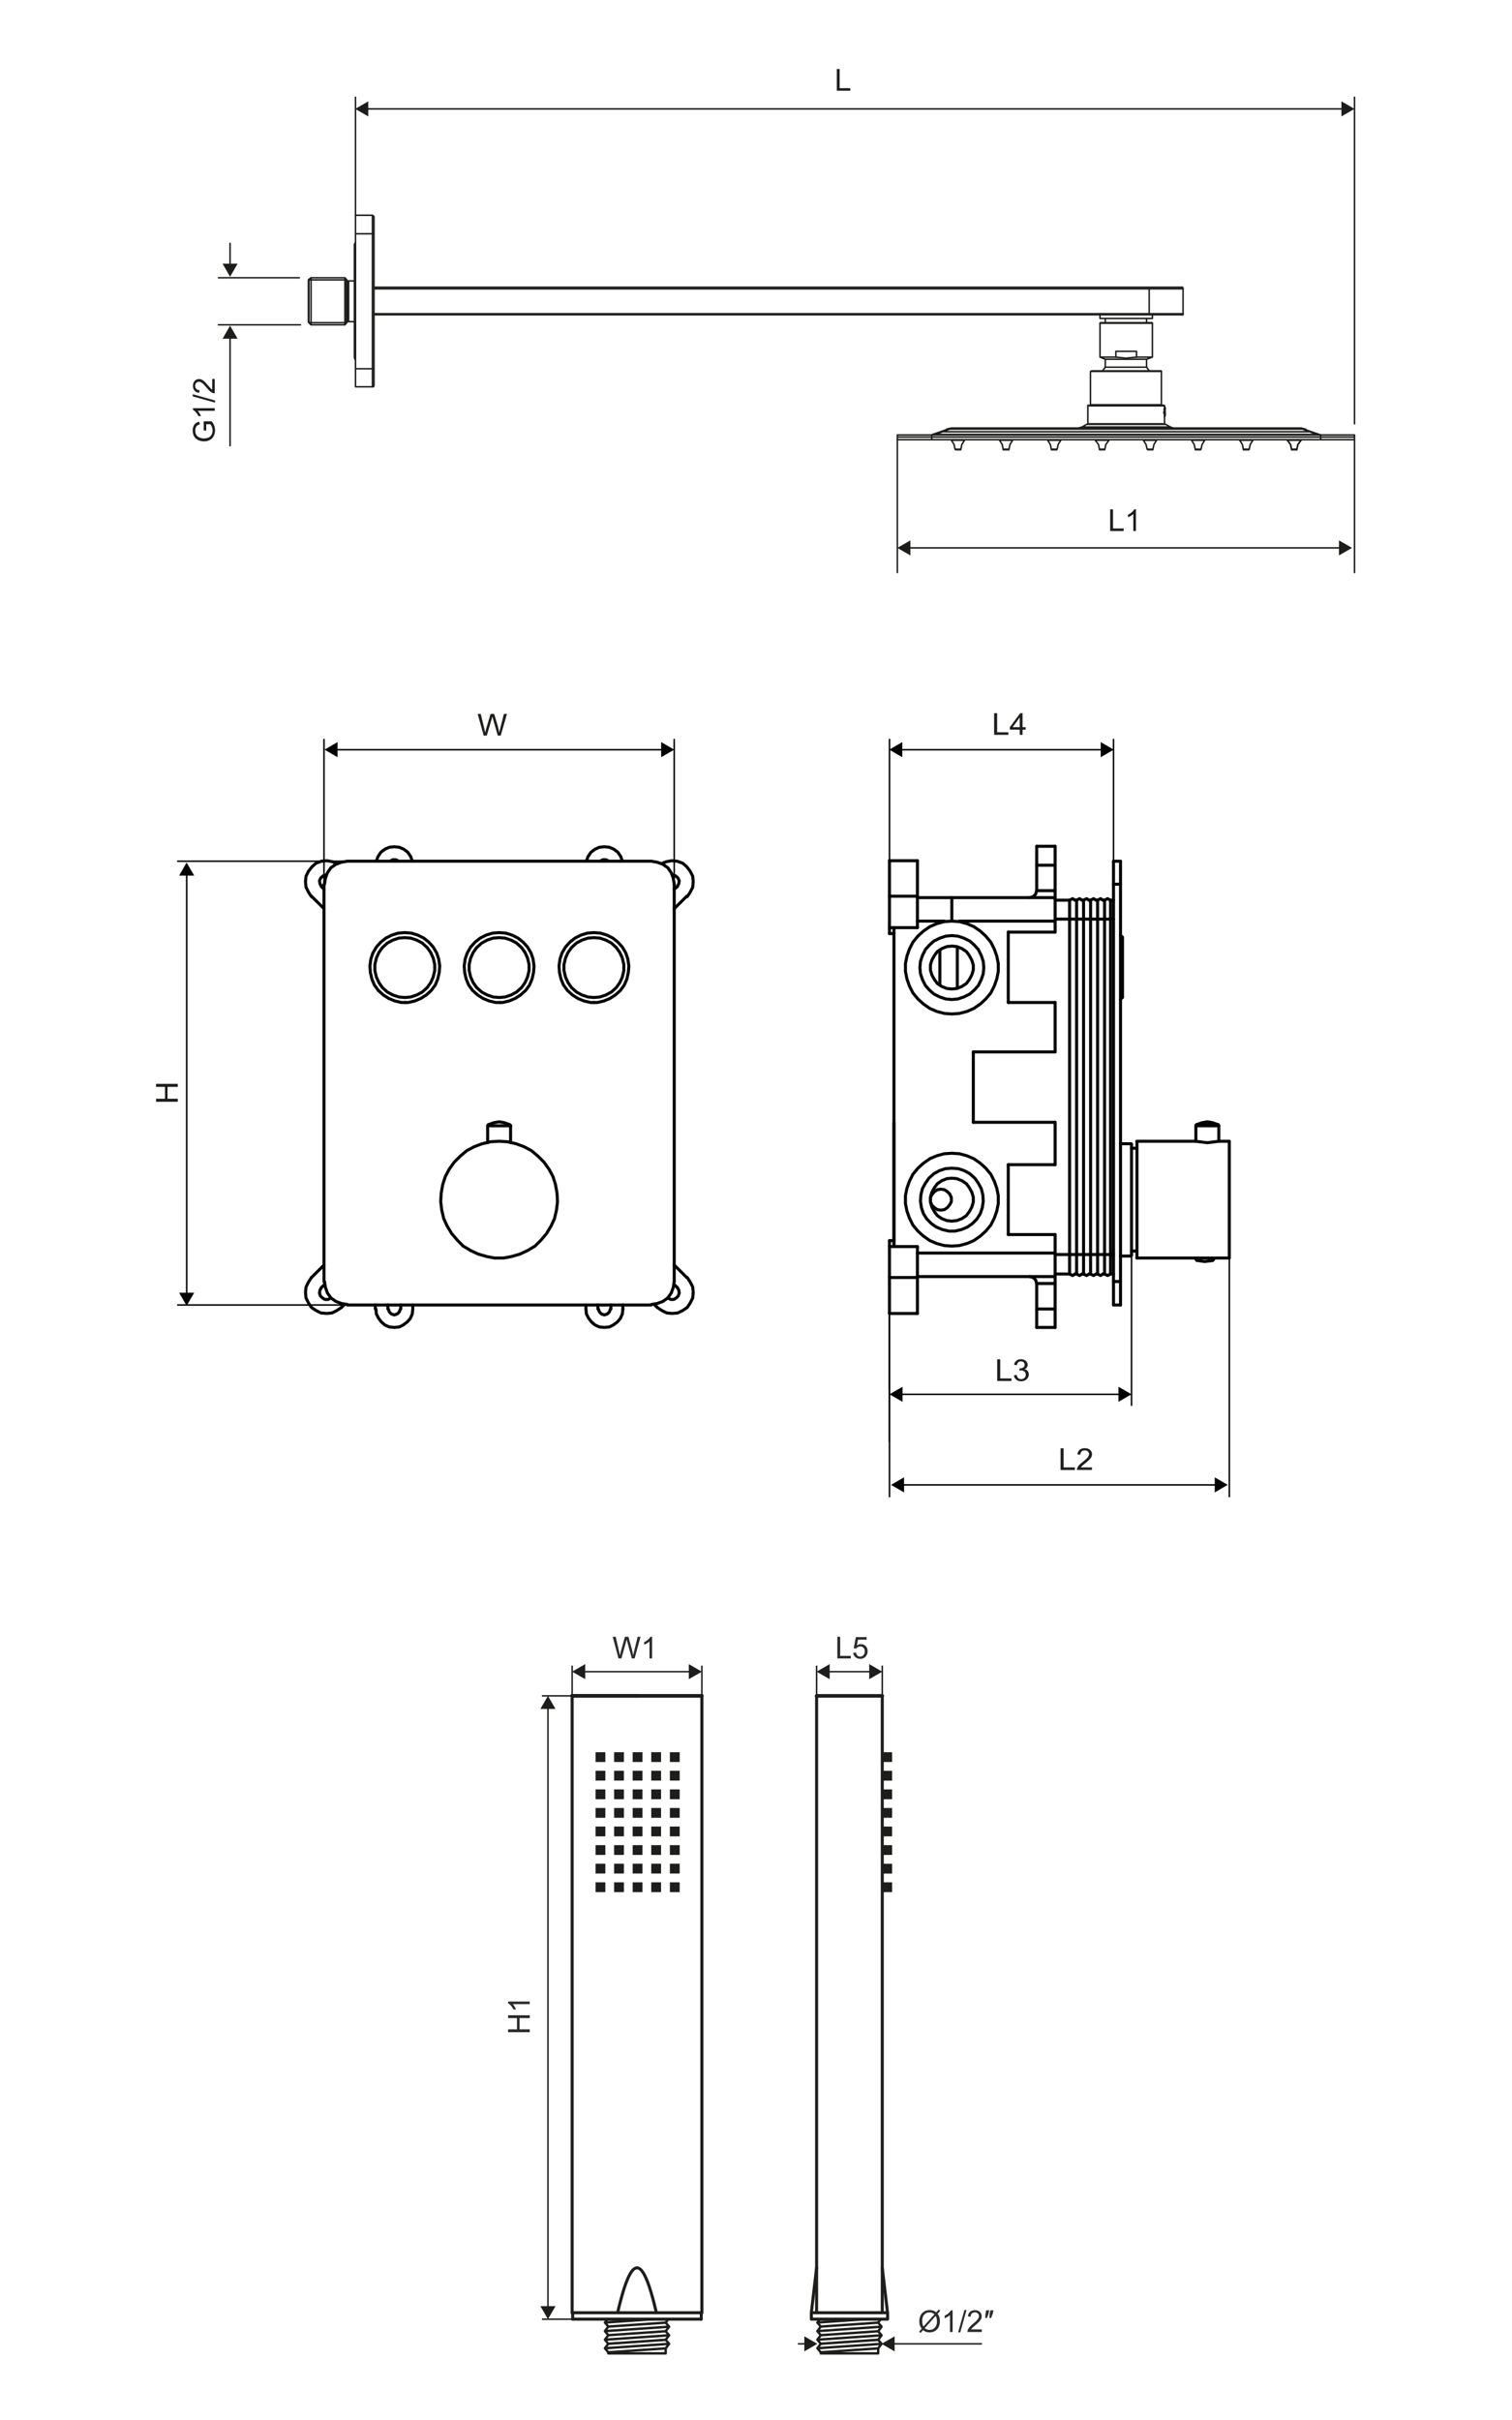 <svg version="1.1" id="Warstwa_1" xmlns="http://www.w3.org/2000/svg" xmlns:xlink="http://www.w3.org/1999/xlink" x="0px" y="0px"
	 viewBox="0 0 250 400" style="enable-background:new 0 0 250 400;" xml:space="preserve">
<style type="text/css">
	.st0{fill:none;stroke:#1D1D1B;stroke-width:0.25;stroke-linecap:round;stroke-linejoin:round;stroke-miterlimit:10;}
	.st1{fill:none;stroke:#1D1D1B;stroke-width:0.25;stroke-linecap:round;stroke-linejoin:round;}
	.st2{fill:#1D1D1B;}
	.st3{fill:none;stroke:#1D1D1B;stroke-width:0.5;stroke-linecap:round;stroke-linejoin:round;stroke-miterlimit:2;}
	.st4{fill:none;stroke:#1D1D1B;stroke-width:0.601;stroke-linecap:round;stroke-linejoin:round;stroke-miterlimit:2;}
	.st5{fill-rule:evenodd;clip-rule:evenodd;fill:#1D1D1B;}
	.st6{fill:none;stroke:#1D1D1B;stroke-width:0.598;stroke-linecap:round;stroke-linejoin:round;stroke-miterlimit:2;}
	.st7{fill:none;stroke:#1D1D1B;stroke-width:0.4;stroke-linecap:round;stroke-linejoin:round;stroke-miterlimit:22.926;}
	.st8{fill:none;stroke:#1D1D1B;stroke-width:0.25;stroke-miterlimit:22.926;}
	.st9{fill:#2B2A29;}
	.st10{fill:none;stroke:#000000;stroke-width:0.5;stroke-linecap:round;stroke-linejoin:round;stroke-miterlimit:10;}
	.st11{fill:none;stroke:#000100;stroke-width:0.25;stroke-linecap:round;stroke-linejoin:round;stroke-miterlimit:10;}
	.st12{fill:none;stroke:#000100;stroke-width:0.25;stroke-linecap:round;stroke-linejoin:round;}
	.st13{fill:#000100;}
	.st14{fill:none;stroke:#000100;stroke-width:0.5;stroke-linecap:round;stroke-linejoin:round;stroke-miterlimit:10;}
	.st15{fill:none;stroke:#000100;stroke-width:0.5;stroke-linecap:round;stroke-linejoin:bevel;stroke-miterlimit:10;}
</style>
<path class="st0" d="M215.12,72.76l-0.52,0.7l-0.17,0.79 M213.55,74.25l-0.18-0.79l-0.52-0.7 M193.51,70.58l0.53,0.17 M192.73,70.14
	l-0.61-0.09 M192.55,68.83l-0.09-0.7l0.09-0.7 M192.55,68.83l-0.09-0.7l0.09-0.7v-0.09 M189.67,74.25l0.09,0.09h0.09 M190.54,74.34
	h0.09v-0.09 M197.63,74.25v0.09h0.09 M198.5,74.34l0.09-0.09 M191.24,72.76l-0.44,0.7l-0.17,0.79 M189.67,74.25l-0.18-0.79
	l-0.44-0.7 M199.2,72.76l-0.44,0.7l-0.18,0.79 M197.63,74.25l-0.18-0.79l-0.44-0.7 M199.2,72.76l-0.44,0.7l-0.18,0.79 M197.63,74.25
	l-0.18-0.79l-0.44-0.7 M191.24,72.76l-0.44,0.7l-0.17,0.79 M189.67,74.25l-0.18-0.79l-0.44-0.7 M180.22,66.99h0.09V66.9
	 M179.95,66.99h-0.09v0.09 M180.48,61.3l-0.09,0.09h-0.09 M154.49,71.89l0.18-0.09 M178.29,70.75l0.61-0.17 M180.22,70.05
	l-0.52,0.09 M173.83,74.25v0.09h0.09 M174.62,74.34h0.09l0.09-0.09 M181.79,74.25v0.09h0.09 M182.58,74.34h0.09v-0.09 M175.4,72.76
	l-0.44,0.7l-0.17,0.79 M173.83,74.25l-0.17-0.79l-0.44-0.7 M183.37,72.76l-0.52,0.7l-0.17,0.79 M181.79,74.25l-0.17-0.79l-0.53-0.7
	 M183.37,72.76l-0.52,0.7l-0.17,0.79 M181.79,74.25l-0.17-0.79l-0.53-0.7 M175.4,72.76l-0.44,0.7l-0.17,0.79 M173.83,74.25
	l-0.17-0.79l-0.44-0.7 M157.29,70.84v-0.09 M157.29,70.75l-0.44,0.09 M153.97,71.89l0.26-0.09 M158.78,74.34h0.09v-0.09
	 M157.91,74.25l0.09,0.09h0.09 M165.87,74.25v0.09h0.09 M166.74,74.34h0.09v-0.09 M157.91,74.25l-0.17-0.79l-0.44-0.7 M159.48,72.76
	l-0.44,0.7l-0.17,0.79 M167.44,72.76l-0.44,0.7l-0.18,0.79 M165.87,74.25l-0.17-0.79l-0.44-0.7 M167.44,72.76l-0.44,0.7l-0.18,0.79
	 M165.87,74.25l-0.17-0.79l-0.44-0.7 M159.48,72.76l-0.44,0.7l-0.17,0.79 M157.91,74.25l-0.17-0.79l-0.44-0.7 M61.84,35.84
	l-0.09-0.17l-0.17-0.09 M57.64,52.55l-0.17,0.35 M57.47,46.69l0.17,0.26 M58.78,40.04l-0.17,0.35 M61.58,63.93h0.17l0.09-0.18
	 M58.6,59.12l0.17,0.44 M61.58,35.58h-2.8 M215.82,71.01l2.28,0.79 M215.47,70.84l0.35,0.09 M215.12,70.84l2.62,0.96 M181.88,59.03
	l0.87,0.35 M61.84,38.64h-3.06 M51.43,45.91h5.6H51.43z M51.08,46.26h6.21 M58.6,46.43h-0.96 M61.84,47.48h133.6 M61.84,47.74
	h133.77 M192.64,67.52v-0.09 M192.73,70.14l0.79,0.44 M192.55,68.83v-0.09 M61.84,51.86h133.77 M61.84,52.03h133.6 M181.88,52.64
	h8.66 M58.6,53.17h-0.96 M51.08,53.34h6.21 M181.97,53.34h8.49 M181.88,53.43h8.66 M51.43,53.69h5.6 M187.92,58.07h-3.41
	 M184.5,59.03h-2.62 M187.92,59.03h2.62 M189.58,59.38h-6.82 M189.58,60.69h-6.82 M61.84,60.95h-3.06 M180.48,61.3h11.46
	 M180.3,61.39h11.72 M61.58,63.93h-2.8 M192.03,66.9H180.3 M179.95,66.99h12.42 M179.87,67.08h12.69 M192.55,67.34v-0.09
	 M192.55,68.92v-0.09 M192.55,70.05h-12.69 M179.69,70.14h13.03 M178.9,70.58h14.61 M157.29,70.75h57.83 M157.29,70.84h57.83
	 M215.91,70.93h-59.41 M216.35,71.36h-60.28 M217.75,71.8h-63.08 M148.37,71.89h75.59 M223.96,72.24h-75.59H223.96z M223.96,72.68
	h-75.59 M159.48,72.76h-2.19 M167.44,72.76h-2.19 M175.4,72.76h-2.19 M183.37,72.76h-2.27 M191.24,72.76h-2.19 M199.2,72.76h-2.19
	 M207.16,72.76h-2.19 M215.12,72.76h-2.28 M213.55,74.25h0.87 M205.59,74.25h0.96 M197.63,74.25h0.96 M189.67,74.25h0.96
	 M181.79,74.25h0.88 M173.83,74.25h0.96 M165.87,74.25h0.96 M157.91,74.25h0.96 M213.64,74.34h0.7 M205.67,74.34h0.7 M197.71,74.34
	h0.79 M189.84,74.34h0.7 M181.88,74.34h0.7 M173.92,74.34h0.7 M165.95,74.34h0.79 M158.08,74.34h0.7 M192.55,68.83v-0.09
	 M192.55,67.52v-0.09 M215.91,70.93v0.09 M223.96,71.89v0.79 M218.36,71.89v0.79 M217.75,71.8v0.09 M215.12,70.75v0.09
	 M215.12,72.76v-0.09 M212.85,72.76v-0.09 M192.55,68.83v0.09 M57.47,46.43l-0.44-0.53 M207.16,72.76v-0.09 M204.98,72.76v-0.09
	 M199.2,72.76v-0.09 M197.01,72.76v-0.09 M50.99,53.26l0.44,0.44 M195.61,47.74v4.11 M192.64,67.52v1.22 M192.55,68.92v1.14
	 M192.55,67.08v0.26 M192.55,68.74v-0.96 M192.03,61.39v5.51 M191.24,72.76v-0.09 M190.54,52.03v0.61 M190.54,53.43v5.6
	 M190.01,47.48v4.55 M189.58,59.38v1.31 M189.58,52.64v0.7 M189.05,72.76v-0.09 M187.92,58.07v0.96 M184.5,58.07v0.96 M183.37,72.76
	v-0.09 M182.75,59.38v1.31 M182.75,52.64v0.7 M181.88,53.43v5.6 M181.88,52.03v0.61 M181.09,72.76v-0.09 M180.3,61.39v5.51
	 M179.87,67.08v2.97 M175.4,72.76v-0.09 M173.22,72.76v-0.09 M167.44,72.76v-0.09 M165.25,72.76v-0.09 M159.48,72.76v-0.09
	 M157.29,72.76v-0.09 M157.29,70.75v0.09 M154.67,71.8v0.09 M154.06,71.89v0.79 M148.37,71.89v0.79 M156.51,70.93v0.09
	 M192.64,67.43l-0.09,0.09 M192.55,67.52v-0.09 M192.64,68.74l-0.09,0.09 M61.84,35.84v27.91 M61.58,35.58v28.35 M58.78,63.93V35.58
	 M58.6,59.12V40.39 M57.64,53.17v-6.74 M57.47,53.17v-6.74 M57.29,46.26v7.09 M57.03,53.69v-7.79 M51.43,53.69v-7.79 M51.08,46.26
	v7.09 M50.99,53.26v-7 M179.69,70.14l-0.79,0.44 M192.64,67.43v-0.09 M190.54,59.03l-0.96,0.35 M154.67,71.8l2.62-0.96
	 M156.59,70.93l0.26-0.09 M154.23,71.8l2.27-0.79 M57.47,53.17l-0.44,0.53 M50.99,46.25l0.44-0.35"/>
<path class="st0" d="M223.96,70.05V16.07 M58.78,35.58V16.07 M154.49,71.89h-0.26V71.8 M156.86,70.84h0.44 M215.13,70.84h0.26
	 M218.01,71.89l-0.26-0.09 M218.1,71.8l0.09,0.09h-0.09 M184.5,59.03l1.66,0.17l1.75-0.17 M192.55,67.34v-0.09 M192.55,68.91v-0.09
	 M192.55,67.78l0.09,0.79 M192.64,67.51v-0.09 M192.46,68.13l0.09,0.61v0.09 M192.55,67.78l-0.09-0.17 M192.64,67.6v-0.09h-0.09
	 M192.64,68.48l-0.09-0.96 M192.55,67.43v-0.09V67.43z M190.54,53.43l-0.09-0.09 M181.97,53.34l-0.09,0.09 M195.44,52.03h0.18v-0.17
	 M195.61,47.74v-0.18l-0.18-0.09 M192.03,66.9l0.09,0.09h0.09 M192.55,67.08l-0.09-0.09h-0.09 M192.03,61.39l-0.09-0.09
	 M190.02,61.3l-0.44-0.61 M182.75,60.69l-0.44,0.61 M218.1,71.8l0.26,0.09 M218.01,71.89h0.09 M205.59,74.25v0.09h0.09
	 M206.38,74.34h0.09l0.09-0.09 M213.55,74.25v0.09h0.09 M214.34,74.34h0.09v-0.09 M215.13,70.75l0.35,0.09h-0.09 M215.13,72.76
	l-0.53,0.7l-0.17,0.79 M213.55,74.25l-0.17-0.79l-0.52-0.7 M207.16,72.76l-0.44,0.7l-0.18,0.79 M205.59,74.25l-0.18-0.79l-0.44-0.7
	 M207.16,72.76l-0.44,0.7l-0.18,0.79 M205.59,74.25l-0.18-0.79l-0.44-0.7"/>
<g>
	<g>
		<line class="st1" x1="60.52" y1="18" x2="222.17" y2="18"/>
		<g>
			<polygon class="st2" points="60.89,19.24 58.73,18 60.89,16.75 			"/>
		</g>
		<g>
			<polygon class="st2" points="221.8,19.24 223.96,18 221.8,16.75 			"/>
		</g>
	</g>
</g>
<path class="st0" d="M49.68,53.69H36.12 M49.5,45.91H36.12"/>
<g>
	<g>
		<line class="st1" x1="38.04" y1="43.94" x2="38.04" y2="40.22"/>
		<g>
			<polygon class="st2" points="39.29,43.58 38.04,45.74 36.8,43.58 			"/>
		</g>
	</g>
</g>
<g>
	<g>
		<line class="st1" x1="38.04" y1="55.62" x2="38.04" y2="73.68"/>
		<g>
			<polygon class="st2" points="36.8,55.99 38.04,53.83 39.29,55.99 			"/>
		</g>
	</g>
</g>
<g>
	<path class="st2" d="M138.36,14.99v-3.58h0.47v3.16h1.76v0.42H138.36z"/>
</g>
<g>
	<path class="st2" d="M183.56,87.77v-3.58h0.47v3.16h1.76v0.42H183.56z"/>
	<path class="st2" d="M187.83,87.77h-0.44v-2.8c-0.11,0.1-0.25,0.2-0.42,0.3s-0.33,0.18-0.46,0.23v-0.42
		c0.25-0.12,0.46-0.26,0.64-0.42c0.18-0.16,0.31-0.32,0.39-0.48h0.28V87.77z"/>
</g>
<line class="st1" x1="148.37" y1="72.68" x2="148.37" y2="94.64"/>
<line class="st1" x1="223.96" y1="72.68" x2="223.96" y2="94.64"/>
<g>
	<g>
		<line class="st1" x1="150.16" y1="90.56" x2="221.76" y2="90.56"/>
		<g>
			<polygon class="st2" points="150.53,91.81 148.37,90.56 150.53,89.32 			"/>
		</g>
		<g>
			<polygon class="st2" points="221.39,91.81 223.55,90.56 221.39,89.32 			"/>
		</g>
	</g>
</g>
<g>
	<path class="st2" d="M34.1,71.16h-0.42l0-1.52H35c0.19,0.23,0.33,0.47,0.42,0.72s0.14,0.5,0.14,0.76c0,0.35-0.08,0.67-0.23,0.96
		c-0.15,0.29-0.37,0.5-0.65,0.65c-0.28,0.15-0.6,0.22-0.95,0.22c-0.35,0-0.67-0.07-0.98-0.22c-0.3-0.15-0.53-0.36-0.67-0.63
		s-0.22-0.59-0.22-0.94c0-0.26,0.04-0.49,0.13-0.7c0.08-0.21,0.2-0.37,0.35-0.49s0.34-0.21,0.59-0.27l0.12,0.43
		c-0.18,0.05-0.33,0.12-0.43,0.2s-0.19,0.19-0.25,0.34s-0.09,0.31-0.09,0.49c0,0.22,0.03,0.4,0.1,0.56
		c0.07,0.16,0.15,0.29,0.26,0.38c0.11,0.1,0.23,0.17,0.35,0.23c0.22,0.09,0.46,0.14,0.72,0.14c0.32,0,0.59-0.06,0.8-0.16
		c0.21-0.11,0.37-0.27,0.48-0.48s0.16-0.43,0.16-0.67c0-0.21-0.04-0.41-0.12-0.6s-0.16-0.34-0.25-0.44H34.1V71.16z"/>
	<path class="st2" d="M35.5,67.46v0.44h-2.8c0.1,0.11,0.2,0.24,0.3,0.42c0.1,0.17,0.18,0.33,0.23,0.46h-0.42
		c-0.12-0.25-0.26-0.46-0.42-0.64s-0.32-0.31-0.48-0.39v-0.28H35.5z"/>
	<path class="st2" d="M35.56,66.55l-3.7-1.04v-0.35l3.7,1.04V66.55z"/>
	<path class="st2" d="M35.08,62.64h0.42v2.37c-0.11,0-0.21-0.01-0.3-0.05c-0.16-0.06-0.32-0.16-0.48-0.29
		c-0.16-0.13-0.34-0.32-0.54-0.57c-0.32-0.39-0.57-0.65-0.76-0.79s-0.36-0.21-0.53-0.21c-0.17,0-0.32,0.06-0.44,0.19
		c-0.12,0.12-0.18,0.29-0.18,0.49c0,0.21,0.06,0.38,0.19,0.51s0.3,0.19,0.53,0.19l-0.05,0.45c-0.34-0.03-0.59-0.15-0.77-0.35
		s-0.26-0.47-0.26-0.81c0-0.34,0.1-0.62,0.29-0.82c0.19-0.2,0.43-0.3,0.71-0.3c0.14,0,0.28,0.03,0.42,0.09s0.28,0.16,0.44,0.29
		c0.15,0.14,0.36,0.36,0.63,0.68c0.22,0.26,0.37,0.43,0.45,0.51s0.16,0.14,0.24,0.19V62.64z"/>
</g>
<line class="st3" x1="94.6" y1="382.27" x2="94.6" y2="280.31"/>
<line class="st3" x1="94.69" y1="382.27" x2="94.69" y2="383.33"/>
<line class="st3" x1="115.95" y1="382.27" x2="115.95" y2="383.33"/>
<line class="st3" x1="116.05" y1="280.31" x2="116.05" y2="382.27"/>
<polyline class="st3" points="108.52,382.27 108.46,381.97 108.39,381.69 108.32,381.41 108.25,381.14 108.19,380.88 108.13,380.63 
	108.06,380.38 108,380.14 107.94,379.91 107.88,379.69 107.81,379.47 107.75,379.27 107.7,379.06 107.64,378.87 107.58,378.68 
	107.52,378.49 107.47,378.32 107.41,378.14 107.36,377.98 107.3,377.82 107.25,377.66 107.19,377.51 107.14,377.37 107.09,377.23 
	107.04,377.09 106.98,376.96 106.93,376.83 106.88,376.71 106.83,376.6 106.78,376.49 106.73,376.38 106.68,376.27 106.63,376.17 
	106.58,376.08 106.53,375.99 106.49,375.9 106.44,375.81 106.39,375.73 106.34,375.65 106.29,375.58 106.24,375.51 106.2,375.45 
	106.15,375.38 106.1,375.32 106.05,375.27 106.01,375.22 105.96,375.17 105.91,375.12 105.87,375.08 105.82,375.04 105.77,375.01 
	105.73,374.98 105.68,374.95 105.63,374.93 105.59,374.91 105.54,374.89 105.5,374.88 105.46,374.87 105.42,374.86 105.38,374.85 
	105.33,374.85 105.29,374.85 105.25,374.86 105.21,374.86 105.17,374.87 105.13,374.88 105.08,374.9 105.04,374.92 105,374.94 
	104.95,374.96 104.91,374.99 104.86,375.02 104.81,375.06 104.77,375.09 104.72,375.13 104.68,375.18 104.63,375.23 104.58,375.28 
	104.53,375.34 104.49,375.39 104.44,375.46 104.39,375.52 104.35,375.59 104.3,375.67 104.25,375.74 104.2,375.82 104.15,375.91 
	104.11,376 104.06,376.09 104.01,376.18 103.96,376.28 103.91,376.39 103.86,376.5 103.81,376.61 103.76,376.72 103.71,376.85 
	103.66,376.97 103.61,377.1 103.55,377.24 103.5,377.38 103.45,377.52 103.39,377.67 103.34,377.83 103.29,377.99 103.23,378.15 
	103.18,378.32 103.12,378.5 103.06,378.68 103,378.87 102.95,379.07 102.89,379.27 102.83,379.48 102.77,379.7 102.71,379.92 
	102.65,380.15 102.58,380.39 102.52,380.63 102.46,380.88 102.39,381.14 102.32,381.41 102.26,381.69 102.19,381.97 102.12,382.27 
	"/>
<line class="st3" x1="94.7" y1="383.33" x2="115.95" y2="383.33"/>
<line class="st3" x1="94.6" y1="382.27" x2="116.05" y2="382.27"/>
<line class="st4" x1="94.6" y1="280.31" x2="116.05" y2="280.31"/>
<path class="st5" d="M112.38,312.75h-1.62v-1.62h1.62V312.75z M109.3,312.75h-1.62v-1.62h1.62V312.75z M106.23,312.75h-1.62v-1.62
	h1.62V312.75z M103.16,312.75h-1.62v-1.62h1.62V312.75z M100.09,312.75h-1.62v-1.62h1.62V312.75z M112.38,309.67h-1.62v-1.62h1.62
	V309.67z M109.3,309.67h-1.62v-1.62h1.62V309.67z M106.23,309.67h-1.62v-1.62h1.62V309.67z M103.16,309.67h-1.62v-1.62h1.62V309.67z
	 M100.09,309.67h-1.62v-1.62h1.62V309.67z M112.38,306.6h-1.62v-1.62h1.62V306.6z M109.3,306.6h-1.62v-1.62h1.62V306.6z
	 M106.23,306.6h-1.62v-1.62h1.62V306.6z M103.16,306.6h-1.62v-1.62h1.62V306.6z M100.09,306.6h-1.62v-1.62h1.62V306.6z
	 M112.38,303.53h-1.62v-1.62h1.62V303.53z M109.3,303.53h-1.62v-1.62h1.62V303.53z M106.23,303.53h-1.62v-1.62h1.62V303.53z
	 M103.16,303.53h-1.62v-1.62h1.62V303.53z M100.09,303.53h-1.62v-1.62h1.62V303.53z M112.38,300.46h-1.62v-1.62h1.62V300.46z
	 M109.3,300.46h-1.62v-1.62h1.62V300.46z M106.23,300.46h-1.62v-1.62h1.62V300.46z M103.16,300.46h-1.62v-1.62h1.62V300.46z
	 M100.09,300.46h-1.62v-1.62h1.62V300.46z M112.38,297.39h-1.62v-1.62h1.62V297.39z M109.3,297.39h-1.62v-1.62h1.62V297.39z
	 M106.23,297.39h-1.62v-1.62h1.62V297.39z M103.16,297.39h-1.62v-1.62h1.62V297.39z M100.09,297.39h-1.62v-1.62h1.62V297.39z
	 M112.38,294.31h-1.62v-1.62h1.62V294.31z M109.3,294.31h-1.62v-1.62h1.62V294.31z M106.23,294.31h-1.62v-1.62h1.62V294.31z
	 M103.16,294.31h-1.62v-1.62h1.62V294.31z M100.09,294.31h-1.62v-1.62h1.62V294.31z M112.38,291.24h-1.62v-1.62h1.62V291.24z
	 M109.3,291.24h-1.62v-1.62h1.62V291.24z M106.23,291.24h-1.62v-1.62h1.62V291.24z M103.16,291.24h-1.62v-1.62h1.62V291.24z
	 M100.09,291.24h-1.62v-1.62h1.62V291.24z"/>
<path class="st3" d="M134.15,382.27h12.61v1.06h-12.61V382.27z M135.02,374.85l-0.87,7.41"/>
<line class="st3" x1="135.02" y1="382.27" x2="135.02" y2="280.31"/>
<line class="st3" x1="145.88" y1="280.31" x2="145.88" y2="382.27"/>
<line class="st3" x1="145.88" y1="374.86" x2="146.75" y2="382.27"/>
<line class="st6" x1="135.02" y1="280.31" x2="145.88" y2="280.31"/>
<path class="st5" d="M147.5,291.24h-1.62v-1.62h1.62V291.24z M147.5,294.32h-1.62v-1.62h1.62V294.32z M147.5,297.39h-1.62v-1.62
	h1.62V297.39z M147.5,300.46h-1.62v-1.62h1.62V300.46z M147.5,303.53h-1.62v-1.62h1.62V303.53z M147.5,306.6h-1.62v-1.62h1.62V306.6
	z M147.5,309.68h-1.62v-1.62h1.62V309.68z M147.5,312.75h-1.62v-1.62h1.62V312.75z"/>
<path class="st7" d="M100.58,388.99v-0.18l0,0c3.16-0.22,6.33-0.43,9.49-0.65l0,0v0.83H100.58z M100.02,383.89l8.32-0.57
	 M100.45,383.32l-0.43,0.57l0.56,0.67c3.16-0.22,6.33-0.43,9.49-0.65l0.44-0.59h-2.11h-0.06H100.45z M100.02,385.31l10.62-0.73
	 M100.58,385.98l-0.56-0.67l0.56-0.75c3.16-0.22,6.33-0.43,9.49-0.65l0.56,0.67l-0.56,0.75
	C106.91,385.55,103.74,385.76,100.58,385.98z M100.02,386.73l10.62-0.73 M100.58,385.98l-0.56,0.75l0.56,0.67
	c3.16-0.22,6.33-0.43,9.49-0.65l0.56-0.75l-0.56-0.67C106.91,385.55,103.74,385.76,100.58,385.98z M100.02,388.14l10.62-0.73
	 M100.58,388.81l-0.56-0.67l0.56-0.75c3.16-0.22,6.33-0.43,9.49-0.65l0.56,0.67l-0.56,0.75
	C106.91,388.38,103.74,388.59,100.58,388.81z"/>
<path class="st7" d="M135.71,388.99v-0.18l0,0c3.16-0.22,6.33-0.43,9.49-0.65l0,0v0.83H135.71z M135.14,383.89l8.32-0.57
	 M135.57,383.32l-0.43,0.57l0.56,0.67c3.16-0.22,6.33-0.43,9.49-0.65l0.45-0.59h-2.11h-0.06H135.57z M135.14,385.31l10.62-0.73
	 M135.71,385.98l-0.56-0.67l0.56-0.75c3.16-0.22,6.33-0.43,9.49-0.65l0.56,0.67l-0.56,0.75
	C142.03,385.55,138.87,385.76,135.71,385.98z M135.14,386.73l10.62-0.73 M135.71,385.98l-0.56,0.75l0.56,0.67
	c3.16-0.22,6.33-0.43,9.49-0.65l0.56-0.75l-0.56-0.67C142.03,385.55,138.87,385.76,135.71,385.98z M135.14,388.14l10.62-0.73
	 M135.71,388.81l-0.56-0.67l0.56-0.75c3.16-0.22,6.33-0.43,9.49-0.65l0.56,0.67l-0.56,0.75
	C142.03,388.38,138.87,388.59,135.71,388.81z"/>
<line class="st8" x1="95.14" y1="383.34" x2="89.6" y2="383.34"/>
<line class="st8" x1="90.6" y1="381.55" x2="90.6" y2="282.1"/>
<polygon class="st2" points="91.85,381.18 90.6,383.34 89.35,381.18 "/>
<polygon class="st2" points="91.85,282.47 90.6,280.31 89.35,282.47 "/>
<line class="st8" x1="94.6" y1="280.31" x2="89.6" y2="280.31"/>
<line class="st8" x1="135.02" y1="286.77" x2="135.02" y2="275.31"/>
<line class="st8" x1="136.82" y1="276.31" x2="144.09" y2="276.31"/>
<polygon class="st2" points="137.18,277.55 135.02,276.31 137.18,275.06 "/>
<polygon class="st2" points="143.72,277.55 145.88,276.31 143.72,275.06 "/>
<line class="st8" x1="145.88" y1="286.77" x2="145.88" y2="275.31"/>
<line class="st8" x1="131.92" y1="387.41" x2="133.35" y2="387.41"/>
<polygon class="st2" points="132.99,388.66 135.14,387.41 132.99,386.17 "/>
<line class="st6" x1="94.6" y1="280.31" x2="105.46" y2="280.31"/>
<line class="st8" x1="94.6" y1="286.77" x2="94.6" y2="275.31"/>
<line class="st8" x1="96.39" y1="276.31" x2="114.26" y2="276.31"/>
<polygon class="st2" points="96.76,277.55 94.6,276.31 96.76,275.06 "/>
<polygon class="st2" points="113.89,277.55 116.05,276.31 113.89,275.06 "/>
<line class="st8" x1="116.05" y1="286.77" x2="116.05" y2="275.31"/>
<line class="st8" x1="147.55" y1="387.41" x2="162.36" y2="387.41"/>
<polygon class="st2" points="147.92,388.66 145.76,387.41 147.92,386.17 "/>
<g>
	<path class="st9" d="M102.26,274.12l-0.95-3.58h0.49l0.54,2.35c0.06,0.25,0.11,0.49,0.15,0.73c0.09-0.38,0.15-0.6,0.16-0.66
		l0.68-2.42h0.57l0.51,1.81c0.13,0.45,0.22,0.87,0.28,1.27c0.05-0.23,0.1-0.49,0.18-0.78l0.56-2.3h0.48l-0.98,3.58h-0.46l-0.75-2.73
		c-0.06-0.23-0.1-0.37-0.11-0.42c-0.04,0.17-0.07,0.3-0.1,0.42l-0.76,2.73H102.26z"/>
	<path class="st9" d="M107.83,274.12h-0.44v-2.8c-0.11,0.1-0.25,0.2-0.42,0.3c-0.17,0.1-0.33,0.18-0.46,0.23v-0.42
		c0.25-0.12,0.46-0.26,0.64-0.42c0.18-0.17,0.31-0.32,0.39-0.48h0.28V274.12z"/>
</g>
<g>
	<path class="st9" d="M138.45,274.12v-3.58h0.47v3.16h1.76v0.42H138.45z"/>
	<path class="st9" d="M141.07,273.18l0.46-0.04c0.03,0.22,0.11,0.39,0.24,0.51c0.12,0.11,0.27,0.17,0.45,0.17
		c0.21,0,0.39-0.08,0.54-0.24c0.15-0.16,0.22-0.37,0.22-0.63c0-0.25-0.07-0.45-0.21-0.59c-0.14-0.15-0.33-0.22-0.55-0.22
		c-0.14,0-0.27,0.03-0.38,0.1c-0.11,0.06-0.2,0.15-0.27,0.25l-0.41-0.05l0.35-1.84h1.78v0.42h-1.43l-0.19,0.96
		c0.21-0.15,0.44-0.22,0.68-0.22c0.31,0,0.58,0.11,0.79,0.32c0.21,0.22,0.32,0.5,0.32,0.83c0,0.32-0.09,0.6-0.28,0.84
		c-0.23,0.29-0.54,0.43-0.94,0.43c-0.33,0-0.59-0.09-0.8-0.27C141.22,273.73,141.1,273.49,141.07,273.18z"/>
</g>
<g>
	<path class="st9" d="M154.81,382.2l0.41-0.46l0.24,0.21l-0.43,0.48c0.14,0.21,0.23,0.39,0.28,0.55c0.07,0.21,0.1,0.43,0.1,0.69
		c0,0.37-0.07,0.69-0.22,0.98c-0.15,0.29-0.36,0.5-0.62,0.65s-0.55,0.22-0.85,0.22c-0.22,0-0.43-0.03-0.61-0.09
		c-0.14-0.05-0.3-0.14-0.49-0.28l-0.41,0.46l-0.24-0.21l0.43-0.48c-0.16-0.24-0.27-0.45-0.32-0.62c-0.05-0.17-0.08-0.38-0.08-0.62
		c0-0.37,0.07-0.7,0.22-0.98c0.15-0.29,0.35-0.51,0.62-0.65c0.26-0.15,0.56-0.22,0.88-0.22c0.22,0,0.41,0.03,0.57,0.09
		C154.44,381.96,154.62,382.06,154.81,382.2z M154.51,382.53c-0.15-0.12-0.29-0.2-0.4-0.25c-0.12-0.04-0.25-0.07-0.4-0.07
		c-0.36,0-0.65,0.12-0.88,0.36c-0.23,0.24-0.35,0.6-0.35,1.08c0,0.19,0.02,0.36,0.05,0.5c0.03,0.11,0.08,0.24,0.16,0.4
		L154.51,382.53z M154.71,382.79l-1.81,2.03c0.13,0.1,0.24,0.17,0.35,0.21c0.14,0.05,0.29,0.08,0.45,0.08
		c0.36,0,0.65-0.12,0.88-0.38c0.23-0.25,0.35-0.6,0.35-1.05C154.92,383.34,154.85,383.04,154.71,382.79z"/>
	<path class="st9" d="M157.51,385.46h-0.44v-2.8c-0.11,0.1-0.25,0.2-0.42,0.3c-0.17,0.1-0.33,0.18-0.46,0.23v-0.42
		c0.25-0.12,0.46-0.26,0.65-0.42c0.18-0.17,0.31-0.32,0.39-0.48h0.28V385.46z"/>
	<path class="st9" d="M158.42,385.52l1.04-3.7h0.35l-1.04,3.7H158.42z"/>
	<path class="st9" d="M162.33,385.03v0.42h-2.37c0-0.11,0.01-0.21,0.05-0.31c0.06-0.16,0.16-0.32,0.29-0.48s0.32-0.34,0.57-0.54
		c0.39-0.32,0.65-0.57,0.79-0.76c0.14-0.19,0.21-0.36,0.21-0.53c0-0.17-0.06-0.32-0.19-0.44c-0.12-0.12-0.29-0.18-0.49-0.18
		c-0.21,0-0.38,0.06-0.51,0.19s-0.19,0.3-0.19,0.53l-0.45-0.05c0.03-0.34,0.15-0.59,0.35-0.77c0.2-0.18,0.47-0.26,0.81-0.26
		c0.34,0,0.62,0.09,0.82,0.29s0.3,0.43,0.3,0.71c0,0.14-0.03,0.28-0.09,0.42c-0.06,0.14-0.16,0.28-0.29,0.44
		c-0.14,0.15-0.36,0.36-0.68,0.63c-0.26,0.22-0.43,0.37-0.51,0.45c-0.08,0.08-0.14,0.16-0.19,0.24H162.33z"/>
	<path class="st9" d="M162.91,383.14l0.03-0.67l0.13-0.6h0.5l-0.13,0.6l-0.26,0.67H162.91z M163.6,383.14l0.03-0.67l0.13-0.6h0.5
		l-0.13,0.6l-0.26,0.67H163.6z"/>
</g>
<g>
	<path class="st9" d="M87.59,335.9h-3.58v-0.47h1.47v-1.86h-1.47v-0.47h3.58v0.47H85.9v1.86h1.69V335.9z"/>
	<path class="st9" d="M87.59,330.82v0.44h-2.8c0.1,0.11,0.2,0.25,0.3,0.42c0.1,0.17,0.18,0.33,0.23,0.46H84.9
		c-0.12-0.25-0.26-0.46-0.42-0.64c-0.16-0.18-0.32-0.31-0.48-0.39v-0.28H87.59z"/>
</g>
<g>
	<path class="st2" d="M29.39,182.11h-3.58v-0.5h1.47v-1.96h-1.47v-0.5h3.58v0.5h-1.69v1.96h1.69V182.11z"/>
</g>
<g>
	<path class="st2" d="M79.98,121.59l-1-3.58h0.51l0.57,2.35c0.06,0.25,0.11,0.49,0.16,0.73c0.1-0.38,0.15-0.6,0.17-0.66l0.72-2.42
		h0.6l0.54,1.81c0.14,0.45,0.23,0.87,0.29,1.27c0.05-0.23,0.11-0.49,0.19-0.78l0.59-2.3h0.5l-1.03,3.58h-0.48l-0.79-2.73
		c-0.07-0.23-0.11-0.37-0.12-0.42c-0.04,0.16-0.08,0.3-0.11,0.42l-0.8,2.73H79.98z"/>
</g>
<g>
	<path class="st2" d="M164.37,121.46v-3.58h0.5v3.16h1.86v0.42H164.37z"/>
	<path class="st2" d="M168.61,121.46v-0.86h-1.64v-0.4l1.72-2.32h0.38v2.32h0.51v0.4h-0.51v0.86H168.61z M168.61,120.2v-1.61
		l-1.18,1.61H168.61z"/>
</g>
<g>
	<path class="st2" d="M164.88,228.26v-3.58h0.5v3.16h1.86v0.42H164.88z"/>
	<path class="st2" d="M167.64,227.32l0.46-0.06c0.05,0.25,0.14,0.43,0.27,0.54c0.13,0.11,0.28,0.16,0.47,0.16
		c0.22,0,0.4-0.07,0.55-0.21c0.15-0.14,0.22-0.32,0.22-0.53c0-0.2-0.07-0.37-0.21-0.5c-0.14-0.13-0.32-0.2-0.53-0.2
		c-0.09,0-0.2,0.02-0.33,0.05l0.05-0.39c0.03,0,0.06,0,0.07,0c0.2,0,0.37-0.05,0.53-0.15c0.16-0.1,0.24-0.25,0.24-0.45
		c0-0.16-0.06-0.29-0.17-0.4c-0.12-0.11-0.26-0.16-0.45-0.16c-0.18,0-0.33,0.05-0.45,0.16c-0.12,0.11-0.2,0.27-0.23,0.48l-0.46-0.08
		c0.06-0.29,0.18-0.52,0.39-0.68c0.2-0.16,0.45-0.24,0.75-0.24c0.21,0,0.39,0.04,0.57,0.13c0.17,0.08,0.3,0.2,0.4,0.34
		s0.14,0.3,0.14,0.46c0,0.16-0.04,0.3-0.13,0.42c-0.09,0.13-0.22,0.23-0.39,0.3c0.22,0.05,0.4,0.15,0.52,0.3
		c0.12,0.15,0.19,0.35,0.19,0.58c0,0.31-0.12,0.58-0.36,0.79c-0.24,0.22-0.54,0.33-0.91,0.33c-0.33,0-0.61-0.09-0.82-0.28
		C167.8,227.86,167.68,227.62,167.64,227.32z"/>
</g>
<line class="st11" x1="53.57" y1="146.06" x2="53.57" y2="122.22"/>
<line class="st11" x1="111.48" y1="146.06" x2="111.48" y2="122.22"/>
<g>
	<g>
		<line class="st12" x1="55.44" y1="123.92" x2="109.69" y2="123.92"/>
		<g>
			<polygon class="st13" points="55.81,125.16 53.65,123.91 55.81,122.66 			"/>
		</g>
		<g>
			<polygon class="st13" points="109.32,125.16 111.48,123.91 109.32,122.66 			"/>
		</g>
	</g>
</g>
<line class="st11" x1="57.36" y1="215.7" x2="29.39" y2="215.7"/>
<line class="st11" x1="57.36" y1="142.35" x2="29.39" y2="142.35"/>
<g>
	<g>
		<line class="st12" x1="30.87" y1="214.04" x2="30.87" y2="144.36"/>
		<g>
			<polygon class="st13" points="32.11,213.67 30.86,215.83 29.61,213.67 			"/>
		</g>
		<g>
			<polygon class="st13" points="32.11,144.73 30.86,142.57 29.61,144.73 			"/>
		</g>
	</g>
</g>
<line class="st14" x1="53.57" y1="146.15" x2="53.57" y2="211.82"/>
<line class="st14" x1="57.44" y1="215.7" x2="107.69" y2="215.7"/>
<line class="st14" x1="62.06" y1="215.7" x2="62.06" y2="216.36"/>
<line class="st14" x1="64.13" y1="216.36" x2="64.13" y2="215.7"/>
<line class="st14" x1="66.27" y1="215.7" x2="66.27" y2="216.36"/>
<line class="st14" x1="68.25" y1="216.36" x2="68.25" y2="215.7"/>
<line class="st14" x1="111.48" y1="146.97" x2="111.98" y2="146.56"/>
<line class="st14" x1="113.55" y1="148.13" x2="111.48" y2="150.19"/>
<line class="st14" x1="51.5" y1="211.16" x2="53.57" y2="209.1"/>
<line class="st14" x1="53.65" y1="212.31" x2="53.15" y2="212.81"/>
<polyline class="st14" points="80.63,188.88 80.63,186.08 80.63,188.88 "/>
<line class="st14" x1="108.68" y1="216.11" x2="108.18" y2="215.62"/>
<line class="st14" x1="84.42" y1="188.88" x2="84.42" y2="186.08"/>
<line class="st14" x1="56.95" y1="215.62" x2="56.45" y2="216.11"/>
<line class="st14" x1="80.63" y1="186.08" x2="84.42" y2="186.08"/>
<line class="st14" x1="111.98" y1="212.81" x2="111.48" y2="212.31"/>
<line class="st14" x1="111.48" y1="209.1" x2="113.55" y2="211.16"/>
<line class="st14" x1="53.57" y1="150.19" x2="51.5" y2="148.13"/>
<line class="st14" x1="53.15" y1="146.56" x2="53.57" y2="146.97"/>
<line class="st14" x1="96.88" y1="215.7" x2="96.88" y2="216.36"/>
<line class="st14" x1="98.86" y1="216.36" x2="98.86" y2="215.7"/>
<line class="st14" x1="101.01" y1="215.7" x2="101.01" y2="216.36"/>
<line class="st14" x1="102.99" y1="216.36" x2="102.99" y2="215.7"/>
<line class="st14" x1="111.48" y1="211.82" x2="111.48" y2="146.15"/>
<line class="st14" x1="107.69" y1="142.35" x2="57.44" y2="142.35"/>
<polyline class="st15" points="53.65,211.82 53.81,212.81 54.14,213.72 54.72,214.54 55.55,215.12 56.45,215.45 57.44,215.62 "/>
<polyline class="st15" points="51.5,211.16 51.01,211.9 50.6,212.73 50.51,213.63 50.6,214.54 51.01,215.37 51.5,216.11 
	52.25,216.61 53.07,217.02 53.98,217.1 54.89,217.02 55.71,216.61 56.45,216.11 "/>
<polyline class="st15" points="62.15,216.36 62.23,217.18 62.56,217.84 63.05,218.5 63.63,219 64.37,219.33 65.2,219.41 
	66.02,219.33 66.68,219 67.34,218.5 67.84,217.93 68.17,217.18 68.25,216.36 "/>
<polyline class="st15" points="53.15,212.81 52.91,213.22 52.82,213.72 52.99,214.21 53.32,214.54 53.73,214.79 54.23,214.79 
	54.72,214.54 "/>
<polyline class="st15" points="64.21,216.36 64.37,216.85 64.7,217.18 65.2,217.35 65.69,217.18 66.02,216.85 66.19,216.36 "/>
<line class="st15" x1="80.79" y1="185.91" x2="80.71" y2="186.08"/>
<polyline class="st15" points="66.93,154.15 68,154.23 69.08,154.56 70.07,155.06 70.89,155.72 71.63,156.54 72.21,157.53 
	72.54,158.52 72.71,159.68 72.62,160.75 72.38,161.82 71.97,162.81 71.3,163.72 70.48,164.46 69.57,165.04 68.58,165.45 
	67.51,165.7 66.35,165.7 65.28,165.45 64.29,165.04 63.38,164.46 62.56,163.72 61.9,162.81 61.49,161.82 61.24,160.75 61.16,159.68 
	61.32,158.52 61.65,157.53 62.23,156.54 62.97,155.72 63.8,155.06 64.79,154.56 65.86,154.23 66.93,154.15 65.86,154.23 
	64.79,154.56 63.8,155.06 62.97,155.72 62.23,156.54 61.65,157.53 61.32,158.52 61.16,159.68 61.24,160.75 61.49,161.82 
	61.9,162.81 62.56,163.72 63.38,164.46 64.29,165.04 65.28,165.45 66.35,165.7 67.51,165.7 68.58,165.45 69.57,165.04 70.48,164.46 
	71.3,163.72 71.97,162.81 72.38,161.82 72.62,160.75 72.71,159.68 72.54,158.52 72.21,157.53 71.63,156.54 70.89,155.72 
	70.07,155.06 69.08,154.56 68,154.23 66.93,154.15 "/>
<polyline class="st15" points="66.93,154.98 65.94,155.06 64.95,155.39 64.04,155.88 63.22,156.63 62.64,157.45 62.23,158.36 
	61.98,159.43 61.98,160.42 62.23,161.49 62.64,162.4 63.22,163.23 64.04,163.97 64.95,164.46 65.94,164.79 66.93,164.88 
	67.92,164.79 68.91,164.46 69.82,163.97 70.64,163.23 71.22,162.4 71.63,161.49 71.88,160.42 71.88,159.43 71.63,158.36 
	71.22,157.45 70.64,156.63 69.82,155.88 68.91,155.39 67.92,155.06 66.93,154.98 "/>
<polyline class="st15" points="57.44,142.35 56.45,142.52 55.55,142.85 54.72,143.42 54.14,144.25 53.81,145.16 53.65,146.15 "/>
<polyline class="st15" points="55.79,142.76 54.97,142.43 54.06,142.27 53.15,142.35 52.25,142.68 51.59,143.26 51.01,144 
	50.6,144.83 50.51,145.73 50.6,146.64 51.01,147.47 51.5,148.21 "/>
<polyline class="st15" points="68.17,142.35 67.92,141.61 67.43,140.87 66.77,140.37 66.02,140.04 65.2,139.96 64.37,140.04 
	63.63,140.37 62.97,140.87 62.48,141.61 62.23,142.35 "/>
<polyline class="st15" points="53.98,144.58 53.48,144.74 53.07,145.07 52.82,145.57 52.91,146.06 53.15,146.56 "/>
<polyline class="st15" points="65.94,142.35 65.45,142.1 64.95,142.1 64.46,142.35 "/>
<polyline class="st15" points="82.53,188.64 81.12,188.72 79.72,189.05 78.4,189.54 77.16,190.2 76.09,191.11 75.1,192.1 
	74.27,193.26 73.62,194.49 73.2,195.81 72.95,197.22 72.87,198.62 73.04,200.02 73.37,201.43 73.94,202.66 74.69,203.9 75.6,204.97 
	76.58,205.96 77.82,206.7 79.06,207.28 80.46,207.69 81.78,207.94 83.27,207.94 84.59,207.69 85.99,207.28 87.23,206.7 
	88.47,205.96 89.46,204.97 90.36,203.9 91.11,202.66 91.68,201.43 92.01,200.02 92.18,198.62 92.1,197.22 91.85,195.81 
	91.44,194.49 90.78,193.26 89.95,192.1 88.96,191.11 87.89,190.2 86.65,189.54 85.33,189.05 83.93,188.72 82.53,188.64 "/>
<polyline class="st15" points="84.42,186.08 84.34,185.91 83.43,185.58 82.53,185.42 81.62,185.58 80.71,185.91 "/>
<polyline class="st15" points="107.69,215.62 108.68,215.45 109.59,215.12 110.41,214.54 110.99,213.72 111.32,212.81 
	111.48,211.82 "/>
<polyline class="st15" points="108.68,216.11 109.42,216.61 110.25,217.02 111.15,217.1 112.06,217.02 112.89,216.61 113.63,216.11 
	114.12,215.37 114.54,214.54 114.62,213.63 114.54,212.73 114.12,211.9 113.63,211.16 "/>
<polyline class="st15" points="96.88,216.36 96.96,217.18 97.29,217.84 97.79,218.5 98.37,219 99.11,219.33 99.93,219.41 
	100.76,219.33 101.42,219 102.08,218.5 102.57,217.93 102.9,217.18 102.99,216.36 "/>
<polyline class="st15" points="110.41,214.54 110.91,214.79 111.4,214.79 111.81,214.54 112.14,214.21 112.31,213.72 112.23,213.22 
	111.98,212.81 "/>
<polyline class="st15" points="98.94,216.36 99.11,216.85 99.44,217.18 99.93,217.35 100.43,217.18 100.76,216.85 100.92,216.36 "/>
<polyline class="st15" points="82.53,154.15 83.6,154.23 84.67,154.56 85.66,155.06 86.49,155.72 87.23,156.54 87.81,157.53 
	88.14,158.52 88.3,159.68 88.22,160.75 87.97,161.82 87.56,162.81 86.9,163.72 86.07,164.46 85.17,165.04 84.18,165.45 83.1,165.7 
	81.95,165.7 80.88,165.45 79.88,165.04 78.98,164.46 78.15,163.72 77.49,162.81 77.08,161.82 76.83,160.75 76.75,159.68 
	76.91,158.52 77.25,157.53 77.82,156.54 78.56,155.72 79.39,155.06 80.38,154.56 81.45,154.23 82.53,154.15 81.45,154.23 
	80.38,154.56 79.39,155.06 78.56,155.72 77.82,156.54 77.25,157.53 76.91,158.52 76.75,159.68 76.83,160.75 77.08,161.82 
	77.49,162.81 78.15,163.72 78.98,164.46 79.88,165.04 80.88,165.45 81.95,165.7 83.1,165.7 84.18,165.45 85.17,165.04 86.07,164.46 
	86.9,163.72 87.56,162.81 87.97,161.82 88.22,160.75 88.3,159.68 88.14,158.52 87.81,157.53 87.23,156.54 86.49,155.72 
	85.66,155.06 84.67,154.56 83.6,154.23 82.53,154.15 "/>
<polyline class="st15" points="82.53,154.98 81.53,155.06 80.55,155.39 79.64,155.88 78.81,156.63 78.23,157.45 77.82,158.36 
	77.57,159.43 77.57,160.42 77.82,161.49 78.23,162.4 78.81,163.23 79.64,163.97 80.55,164.46 81.53,164.79 82.53,164.88 
	83.52,164.79 84.51,164.46 85.41,163.97 86.24,163.23 86.82,162.4 87.23,161.49 87.48,160.42 87.48,159.43 87.23,158.36 
	86.82,157.45 86.24,156.63 85.41,155.88 84.51,155.39 83.52,155.06 82.53,154.98 "/>
<polyline class="st15" points="98.2,154.15 99.27,154.23 100.35,154.56 101.34,155.06 102.16,155.72 102.9,156.54 103.48,157.53 
	103.81,158.52 103.98,159.68 103.89,160.75 103.65,161.82 103.23,162.81 102.57,163.72 101.75,164.46 100.84,165.04 99.85,165.45 
	98.78,165.7 97.62,165.7 96.55,165.45 95.56,165.04 94.65,164.46 93.83,163.72 93.17,162.81 92.76,161.82 92.51,160.75 
	92.43,159.68 92.59,158.52 92.92,157.53 93.5,156.54 94.24,155.72 95.07,155.06 96.06,154.56 97.13,154.23 98.2,154.15 
	97.13,154.23 96.06,154.56 95.07,155.06 94.24,155.72 93.5,156.54 92.92,157.53 92.59,158.52 92.43,159.68 92.51,160.75 
	92.76,161.82 93.17,162.81 93.83,163.72 94.65,164.46 95.56,165.04 96.55,165.45 97.62,165.7 98.78,165.7 99.85,165.45 
	100.84,165.04 101.75,164.46 102.57,163.72 103.23,162.81 103.65,161.82 103.89,160.75 103.98,159.68 103.81,158.52 103.48,157.53 
	102.9,156.54 102.16,155.72 101.34,155.06 100.35,154.56 99.27,154.23 98.2,154.15 "/>
<polyline class="st15" points="98.2,154.98 97.21,155.06 96.22,155.39 95.31,155.88 94.49,156.63 93.91,157.45 93.5,158.36 
	93.25,159.43 93.25,160.42 93.5,161.49 93.91,162.4 94.49,163.23 95.31,163.97 96.22,164.46 97.21,164.79 98.2,164.88 99.19,164.79 
	100.18,164.46 101.09,163.97 101.91,163.23 102.49,162.4 102.9,161.49 103.15,160.42 103.15,159.43 102.9,158.36 102.49,157.45 
	101.91,156.63 101.09,155.88 100.18,155.39 99.19,155.06 98.2,154.98 "/>
<polyline class="st15" points="111.48,146.15 111.32,145.16 110.99,144.25 110.41,143.42 109.59,142.85 108.68,142.52 
	107.69,142.35 "/>
<polyline class="st15" points="113.63,148.21 114.12,147.47 114.54,146.64 114.62,145.73 114.54,144.83 114.12,144 113.55,143.26 
	112.89,142.68 111.98,142.35 111.07,142.27 110.16,142.43 109.34,142.76 "/>
<polyline class="st15" points="102.9,142.35 102.66,141.61 102.16,140.87 101.5,140.37 100.76,140.04 99.93,139.96 99.11,140.04 
	98.37,140.37 97.71,140.87 97.21,141.61 96.96,142.35 "/>
<polyline class="st15" points="111.98,146.56 112.23,146.06 112.31,145.57 112.06,145.07 111.65,144.74 111.15,144.58 "/>
<polyline class="st15" points="100.68,142.35 100.18,142.1 99.69,142.1 99.19,142.35 "/>
<line class="st14" x1="98.28" y1="165.7" x2="98.28" y2="165.7"/>
<line class="st14" x1="67.01" y1="165.7" x2="67.01" y2="165.7"/>
<line class="st14" x1="82.69" y1="165.7" x2="82.69" y2="165.7"/>
<line class="st11" x1="147.07" y1="143.07" x2="147.07" y2="122.22"/>
<line class="st11" x1="184.11" y1="143.2" x2="184.11" y2="122.22"/>
<g>
	<g>
		<line class="st12" x1="148.83" y1="123.92" x2="182.36" y2="123.92"/>
		<g>
			<polygon class="st13" points="149.19,125.16 147.03,123.91 149.19,122.66 			"/>
		</g>
		<g>
			<polygon class="st13" points="182,125.16 184.15,123.91 182,122.66 			"/>
		</g>
	</g>
</g>
<line class="st11" x1="147.07" y1="217.18" x2="147.07" y2="238.3"/>
<line class="st11" x1="187.09" y1="207.53" x2="187.09" y2="232.28"/>
<g>
	<g>
		<line class="st12" x1="148.86" y1="230.47" x2="185.29" y2="230.47"/>
		<g>
			<polygon class="st13" points="149.23,231.71 147.07,230.46 149.23,229.22 			"/>
		</g>
		<g>
			<polygon class="st13" points="184.93,231.71 187.09,230.46 184.93,229.22 			"/>
		</g>
	</g>
</g>
<line class="st11" x1="147.07" y1="217.18" x2="147.07" y2="229.48"/>
<line class="st11" x1="147.07" y1="217.18" x2="147.07" y2="247.38"/>
<line class="st11" x1="203.26" y1="208.02" x2="203.26" y2="247.38"/>
<g>
	<g>
		<line class="st12" x1="149.12" y1="245.44" x2="201.21" y2="245.44"/>
		<g>
			<polygon class="st13" points="149.48,246.68 147.32,245.43 149.48,244.19 			"/>
		</g>
		<g>
			<polygon class="st13" points="200.85,246.68 203,245.43 200.85,244.19 			"/>
		</g>
	</g>
</g>
<line class="st14" x1="147.81" y1="205.96" x2="147.81" y2="185.58"/>
<line class="st14" x1="171.41" y1="219.41" x2="174.46" y2="219.41"/>
<line class="st14" x1="147.07" y1="217.1" x2="147.07" y2="205.06"/>
<line class="st14" x1="147.07" y1="154.31" x2="147.07" y2="142.27"/>
<line class="st14" x1="147.81" y1="153.33" x2="147.81" y2="206.05"/>
<line class="st14" x1="151.69" y1="217.1" x2="147.07" y2="217.1"/>
<line class="st14" x1="174.46" y1="216.36" x2="171.41" y2="216.36"/>
<line class="st14" x1="184.11" y1="215.7" x2="185.27" y2="215.7"/>
<line class="st14" x1="151.69" y1="217.1" x2="151.69" y2="206.05"/>
<line class="st14" x1="151.69" y1="153.33" x2="151.69" y2="142.27"/>
<line class="st14" x1="174.46" y1="212.15" x2="171.41" y2="212.15"/>
<line class="st14" x1="184.11" y1="211.82" x2="185.27" y2="211.82"/>
<line class="st14" x1="155.4" y1="162.75" x2="155.4" y2="157.11"/>
<line class="st14" x1="151.69" y1="211.16" x2="147.07" y2="211.16"/>
<polyline class="st14" points="151.69,211 157.38,211 174.46,211 "/>
<line class="st14" x1="184.11" y1="210.58" x2="183.62" y2="210.58"/>
<line class="st14" x1="174.46" y1="210.58" x2="176.85" y2="210.58"/>
<line class="st14" x1="177.76" y1="210.58" x2="178.01" y2="210.58"/>
<line class="st14" x1="178.92" y1="210.58" x2="179.16" y2="210.58"/>
<line class="st14" x1="180.07" y1="210.58" x2="180.32" y2="210.58"/>
<line class="st14" x1="181.23" y1="210.58" x2="181.48" y2="210.58"/>
<line class="st14" x1="182.38" y1="210.58" x2="182.63" y2="210.58"/>
<polyline class="st14" points="200.45,207.94 197.73,207.94 187.99,207.94 "/>
<polyline class="st14" points="200.7,207.94 203.26,207.94 200.7,207.94 "/>
<line class="st14" x1="187" y1="207.61" x2="185.27" y2="207.61"/>
<polyline class="st14" points="157.38,152.17 157.38,148.37 157.38,152.17 "/>
<line class="st14" x1="158.29" y1="163.31" x2="158.29" y2="156.59"/>
<polyline class="st14" points="184.11,207.36 183.62,207.36 174.46,207.36 "/>
<polyline class="st14" points="151.69,207.12 157.38,207.12 174.46,207.12 "/>
<line class="st14" x1="187.66" y1="206.79" x2="187.09" y2="206.79"/>
<line class="st14" x1="147.07" y1="206.05" x2="151.69" y2="206.05"/>
<line class="st14" x1="147.81" y1="205.06" x2="147.07" y2="205.06"/>
<line class="st14" x1="174.46" y1="204.06" x2="166.71" y2="204.06"/>
<line class="st14" x1="160.93" y1="185.5" x2="160.93" y2="173.87"/>
<line class="st14" x1="166.71" y1="154.07" x2="166.71" y2="165.7"/>
<line class="st14" x1="166.71" y1="192.51" x2="166.71" y2="204.06"/>
<line class="st14" x1="171.41" y1="139.88" x2="171.41" y2="147.22"/>
<line class="st14" x1="171.41" y1="212.15" x2="171.41" y2="219.41"/>
<line class="st14" x1="174.46" y1="192.51" x2="166.71" y2="192.51"/>
<line class="st14" x1="174.46" y1="139.88" x2="174.46" y2="154.07"/>
<line class="st14" x1="174.46" y1="165.7" x2="174.46" y2="173.87"/>
<line class="st14" x1="174.46" y1="185.5" x2="174.46" y2="192.51"/>
<line class="st14" x1="174.46" y1="204.06" x2="174.46" y2="219.41"/>
<line class="st14" x1="187.66" y1="189.79" x2="187.09" y2="189.79"/>
<line class="st14" x1="187" y1="189.05" x2="185.27" y2="189.05"/>
<line class="st14" x1="187.99" y1="188.64" x2="197.65" y2="188.64"/>
<polyline class="st14" points="201.52,188.64 203.26,188.64 201.52,188.64 "/>
<line class="st14" x1="176.85" y1="210.58" x2="176.85" y2="148.79"/>
<line class="st14" x1="178.01" y1="210.58" x2="178.01" y2="148.79"/>
<line class="st14" x1="179.16" y1="210.58" x2="179.16" y2="148.79"/>
<line class="st14" x1="197.73" y1="186.08" x2="201.52" y2="186.08"/>
<line class="st14" x1="197.81" y1="185.91" x2="201.44" y2="185.91"/>
<line class="st14" x1="174.46" y1="185.5" x2="160.93" y2="185.5"/>
<line class="st14" x1="180.32" y1="210.58" x2="180.32" y2="148.79"/>
<line class="st14" x1="181.48" y1="210.58" x2="181.48" y2="148.79"/>
<line class="st14" x1="182.63" y1="210.58" x2="182.63" y2="148.79"/>
<line class="st14" x1="183.62" y1="148.79" x2="183.62" y2="210.58"/>
<line class="st14" x1="184.11" y1="142.35" x2="184.11" y2="215.7"/>
<line class="st14" x1="185.27" y1="142.35" x2="185.27" y2="215.7"/>
<line class="st14" x1="185.6" y1="164.88" x2="185.6" y2="154.89"/>
<line class="st14" x1="187.09" y1="207.45" x2="187.09" y2="189.13"/>
<line class="st14" x1="187.09" y1="189.13" x2="187" y2="189.05"/>
<line class="st14" x1="187.99" y1="207.94" x2="187.99" y2="188.64"/>
<line class="st14" x1="160.93" y1="173.87" x2="174.46" y2="173.87"/>
<line class="st14" x1="197.73" y1="208.11" x2="197.73" y2="208.02"/>
<line class="st14" x1="197.73" y1="188.64" x2="197.73" y2="186.08"/>
<line class="st14" x1="187.66" y1="206.79" x2="187.66" y2="206.79"/>
<line class="st14" x1="187.09" y1="207.45" x2="187" y2="207.61"/>
<line class="st14" x1="200.7" y1="208.11" x2="200.7" y2="208.02"/>
<line class="st14" x1="201.52" y1="188.64" x2="201.52" y2="186.08"/>
<line class="st14" x1="174.46" y1="165.7" x2="166.71" y2="165.7"/>
<line class="st14" x1="203.26" y1="188.64" x2="203.26" y2="207.94"/>
<line class="st14" x1="147.81" y1="154.31" x2="147.07" y2="154.31"/>
<line class="st14" x1="174.46" y1="154.07" x2="166.71" y2="154.07"/>
<line class="st14" x1="147.07" y1="153.33" x2="151.69" y2="153.33"/>
<line class="st14" x1="151.69" y1="152.25" x2="156.15" y2="152.25"/>
<line class="st14" x1="158.62" y1="152.25" x2="174.46" y2="152.25"/>
<polyline class="st14" points="184.11,151.92 183.62,151.92 174.46,151.92 "/>
<line class="st14" x1="184.11" y1="148.79" x2="183.62" y2="148.79"/>
<line class="st14" x1="174.46" y1="148.79" x2="176.85" y2="148.79"/>
<line class="st14" x1="177.76" y1="148.79" x2="178.01" y2="148.79"/>
<line class="st14" x1="178.92" y1="148.79" x2="179.16" y2="148.79"/>
<line class="st14" x1="180.07" y1="148.79" x2="180.32" y2="148.79"/>
<line class="st14" x1="181.23" y1="148.79" x2="181.48" y2="148.79"/>
<line class="st14" x1="182.38" y1="148.79" x2="182.63" y2="148.79"/>
<polyline class="st14" points="174.46,148.37 157.38,148.37 151.69,148.37 "/>
<line class="st14" x1="151.69" y1="148.13" x2="147.07" y2="148.13"/>
<line class="st14" x1="171.41" y1="147.22" x2="174.46" y2="147.22"/>
<line class="st14" x1="184.11" y1="146.15" x2="185.27" y2="146.15"/>
<line class="st14" x1="174.46" y1="143.01" x2="171.41" y2="143.01"/>
<line class="st14" x1="184.11" y1="142.35" x2="185.27" y2="142.35"/>
<line class="st14" x1="151.69" y1="142.27" x2="147.07" y2="142.27"/>
<line class="st14" x1="171.41" y1="139.88" x2="174.46" y2="139.88"/>
<polyline class="st15" points="157.38,190.62 158.62,190.7 159.86,191.03 161.01,191.52 162.09,192.27 162.99,193.09 163.82,194.08 
	164.4,195.24 164.81,196.39 165.06,197.63 165.06,198.95 164.81,200.19 164.4,201.34 163.82,202.5 162.99,203.49 162.09,204.31 
	161.01,205.06 159.86,205.55 158.62,205.88 157.38,205.96 156.15,205.88 154.91,205.55 153.75,205.06 152.68,204.31 151.77,203.49 
	150.95,202.5 150.37,201.34 149.96,200.19 149.71,198.95 149.71,197.63 149.96,196.39 150.37,195.24 150.95,194.08 151.77,193.09 
	152.68,192.27 153.75,191.52 154.91,191.03 156.15,190.7 157.38,190.62 156.15,190.7 154.91,191.03 153.75,191.52 152.68,192.27 
	151.77,193.09 150.95,194.08 150.37,195.24 149.96,196.39 149.71,197.63 149.71,198.95 149.96,200.19 150.37,201.34 150.95,202.5 
	151.77,203.49 152.68,204.31 153.75,205.06 154.91,205.55 156.15,205.88 157.38,205.96 158.62,205.88 159.86,205.55 161.01,205.06 
	162.09,204.31 162.99,203.49 163.82,202.5 164.4,201.34 164.81,200.19 165.06,198.95 165.06,197.63 164.81,196.39 164.4,195.24 
	163.82,194.08 162.99,193.09 162.09,192.27 161.01,191.52 159.86,191.03 158.62,190.7 157.38,190.62 "/>
<polyline class="st15" points="157.38,193.09 156.31,193.17 155.32,193.5 154.41,194 153.59,194.74 153.01,195.57 152.52,196.47 
	152.27,197.46 152.19,198.54 152.35,199.61 152.68,200.6 153.26,201.51 154,202.25 154.83,202.83 155.82,203.24 156.89,203.49 
	157.88,203.49 158.95,203.24 159.94,202.83 160.77,202.25 161.51,201.51 162.09,200.6 162.42,199.61 162.58,198.54 162.5,197.46 
	162.25,196.47 161.76,195.57 161.18,194.74 160.35,194 159.45,193.5 158.46,193.17 157.38,193.09 "/>
<polyline class="st15" points="157.38,194.74 156.56,194.82 155.73,195.15 154.99,195.65 154.5,196.31 154.08,197.05 153.84,197.88 
	153.84,198.7 154.08,199.53 154.5,200.27 154.99,200.93 155.73,201.43 156.56,201.75 157.38,201.84 158.21,201.75 159.03,201.43 
	159.78,200.93 160.27,200.27 160.68,199.53 160.93,198.7 160.93,197.88 160.68,197.05 160.27,196.31 159.78,195.65 159.03,195.15 
	158.21,194.82 157.38,194.74 "/>
<polyline class="st15" points="155.57,196.56 154.99,196.64 154.5,196.97 154.08,197.46 153.84,197.96 153.84,198.62 154.08,199.2 
	154.5,199.61 154.99,199.94 155.57,200.02 156.15,199.94 156.64,199.61 157.05,199.11 157.3,198.62 157.3,197.96 157.05,197.38 
	156.64,196.97 156.15,196.64 155.57,196.56 "/>
<polyline class="st15" points="171.41,212.15 171.24,211.57 170.83,211.16 170.25,211 "/>
<polyline class="st15" points="157.38,152.25 158.62,152.33 159.86,152.67 161.01,153.16 162.09,153.9 162.99,154.73 163.82,155.72 
	164.4,156.87 164.81,158.03 165.06,159.27 165.06,160.58 164.81,161.82 164.4,162.98 163.82,164.13 162.99,165.12 162.09,165.95 
	161.01,166.69 159.86,167.19 158.62,167.51 157.38,167.6 156.15,167.51 154.91,167.19 153.75,166.69 152.68,165.95 151.77,165.12 
	150.95,164.13 150.37,162.98 149.96,161.82 149.71,160.58 149.71,159.27 149.96,158.03 150.37,156.87 150.95,155.72 151.77,154.73 
	152.68,153.9 153.75,153.16 154.91,152.67 156.15,152.33 157.38,152.25 156.15,152.33 154.91,152.67 153.75,153.16 152.68,153.9 
	151.77,154.73 150.95,155.72 150.37,156.87 149.96,158.03 149.71,159.27 149.71,160.58 149.96,161.82 150.37,162.98 150.95,164.13 
	151.77,165.12 152.68,165.95 153.75,166.69 154.91,167.19 156.15,167.51 157.38,167.6 158.62,167.51 159.86,167.19 161.01,166.69 
	162.09,165.95 162.99,165.12 163.82,164.13 164.4,162.98 164.81,161.82 165.06,160.58 165.06,159.27 164.81,158.03 164.4,156.87 
	163.82,155.72 162.99,154.73 162.09,153.9 161.01,153.16 159.86,152.67 158.62,152.33 157.38,152.25 "/>
<polyline class="st15" points="157.38,154.64 156.39,154.73 155.4,155.06 154.41,155.55 153.67,156.21 153.01,156.95 152.52,157.94 
	152.19,158.93 152.1,159.93 152.19,160.92 152.52,161.91 153.01,162.9 153.67,163.64 154.41,164.3 155.4,164.79 156.39,165.12 
	157.38,165.21 158.37,165.12 159.36,164.79 160.35,164.3 161.1,163.64 161.76,162.9 162.25,161.91 162.58,160.92 162.66,159.93 
	162.58,158.93 162.25,157.94 161.76,156.95 161.1,156.21 160.35,155.55 159.36,155.06 158.37,154.73 157.38,154.64 "/>
<polyline class="st15" points="157.38,156.38 156.56,156.46 155.73,156.79 154.99,157.28 154.5,157.94 154.08,158.69 153.84,159.51 
	153.84,160.34 154.08,161.16 154.5,161.91 154.99,162.57 155.73,163.06 156.56,163.39 157.38,163.47 158.21,163.39 159.03,163.06 
	159.78,162.57 160.27,161.91 160.68,161.16 160.93,160.34 160.93,159.51 160.68,158.69 160.27,157.94 159.78,157.28 159.03,156.79 
	158.21,156.46 157.38,156.38 "/>
<polyline class="st15" points="170.25,148.37 170.83,148.21 171.24,147.8 171.41,147.22 "/>
<polyline class="st15" points="197.98,208.35 199.21,208.52 200.45,208.35 "/>
<line class="st15" x1="200.53" y1="208.35" x2="200.7" y2="208.11"/>
<line class="st15" x1="197.73" y1="208.11" x2="197.89" y2="208.35"/>
<line class="st15" x1="197.73" y1="208.02" x2="197.73" y2="208.02"/>
<polyline class="st15" points="201.44,185.91 200.53,185.58 199.63,185.42 198.72,185.58 197.81,185.91 197.73,186.08 "/>
<line class="st15" x1="200.7" y1="208.02" x2="200.7" y2="208.02"/>
<line class="st15" x1="201.44" y1="186.08" x2="201.36" y2="185.91"/>
<line class="st15" x1="185.27" y1="165.21" x2="185.52" y2="164.88"/>
<line class="st15" x1="185.52" y1="154.89" x2="185.27" y2="154.56"/>
<line class="st14" x1="198.47" y1="207.94" x2="198.47" y2="207.94"/>
<line class="st14" x1="200.45" y1="207.94" x2="200.53" y2="207.94"/>
<polyline class="st14" points="201.52,188.64 199.63,188.88 197.65,188.64 "/>
<polyline class="st14" points="176.85,148.79 177.35,148.54 177.76,148.79 "/>
<polyline class="st14" points="176.85,210.58 177.35,210.83 177.76,210.58 "/>
<polyline class="st14" points="178.01,148.79 178.5,148.54 178.92,148.79 "/>
<polyline class="st14" points="178.01,210.58 178.5,210.83 178.92,210.58 "/>
<polyline class="st14" points="179.16,148.79 179.66,148.54 180.07,148.79 "/>
<polyline class="st14" points="179.16,210.58 179.66,210.83 180.07,210.58 "/>
<polyline class="st14" points="182.63,210.58 183.13,210.83 183.62,210.58 "/>
<polyline class="st14" points="182.63,148.79 183.12,148.54 183.62,148.79 "/>
<polyline class="st14" points="181.48,210.58 181.97,210.83 182.38,210.58 "/>
<polyline class="st14" points="181.48,148.79 181.97,148.54 182.38,148.79 "/>
<polyline class="st14" points="180.32,210.58 180.81,210.83 181.23,210.58 "/>
<polyline class="st14" points="180.32,148.79 180.81,148.54 181.23,148.79 "/>
<g>
	<path class="st2" d="M175.36,242.97v-3.58h0.5v3.16h1.86v0.42H175.36z"/>
	<path class="st2" d="M180.55,242.54v0.42h-2.49c0-0.11,0.01-0.21,0.05-0.3c0.06-0.16,0.16-0.32,0.3-0.48s0.34-0.34,0.61-0.54
		c0.41-0.32,0.69-0.57,0.83-0.76c0.14-0.19,0.22-0.36,0.22-0.53c0-0.17-0.07-0.32-0.2-0.44c-0.13-0.12-0.3-0.18-0.51-0.18
		c-0.22,0-0.4,0.06-0.53,0.19s-0.2,0.3-0.2,0.53l-0.48-0.05c0.03-0.34,0.16-0.59,0.37-0.77c0.21-0.18,0.5-0.26,0.86-0.26
		c0.36,0,0.65,0.1,0.86,0.29c0.21,0.19,0.32,0.43,0.32,0.71c0,0.14-0.03,0.28-0.09,0.42s-0.16,0.28-0.31,0.44
		c-0.14,0.15-0.38,0.36-0.71,0.63c-0.28,0.22-0.46,0.37-0.54,0.45c-0.08,0.08-0.14,0.16-0.2,0.24H180.55z"/>
</g>
</svg>
